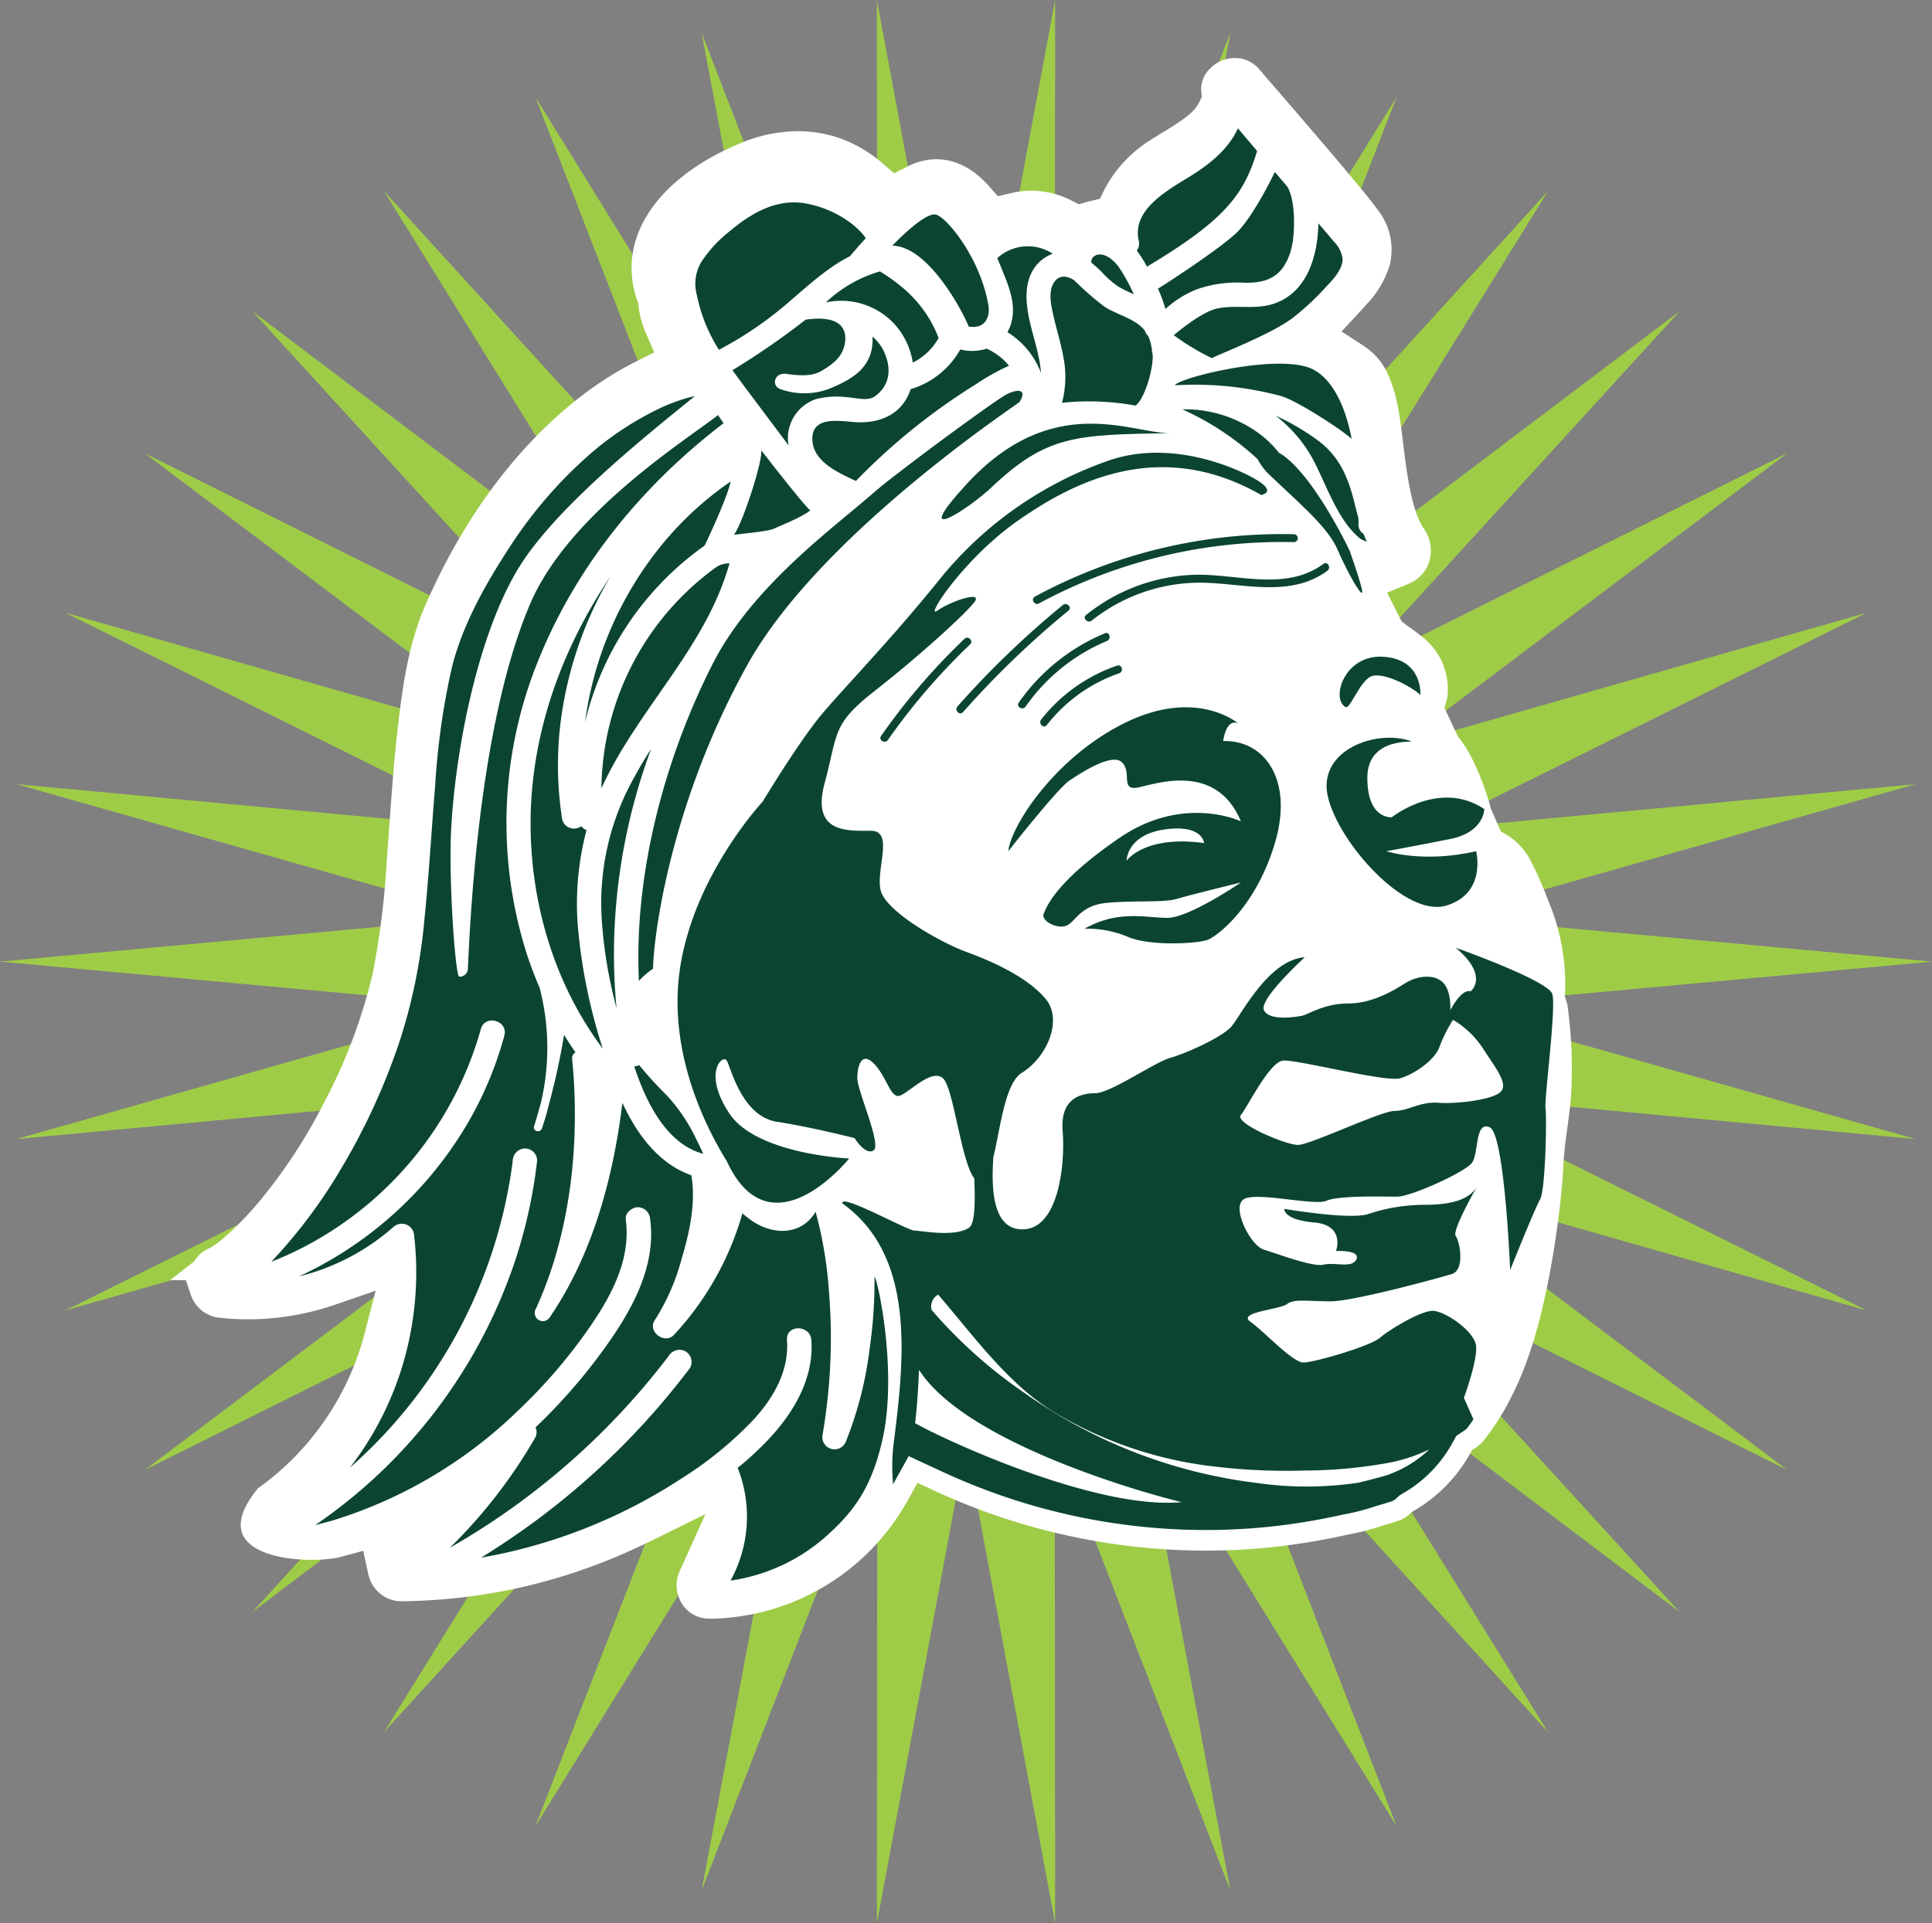 <svg viewBox="0 0 307.245 305.934" height="305.934" width="307.245" xmlns="http://www.w3.org/2000/svg"><rect x="0" y="0" width="307.245" height="305.934" fill="#808080" stroke="none"/><g transform="translate(-1459.24 -113.242)" data-name="Grupo 2534" id="Grupo_2534"><path style="mix-blend-mode: screen;isolation: isolate" fill="#9fcc47" transform="translate(-3380)" d="M4992.863,189.4l14.174-76.156-.061,77.464,27.927-72.255-14.293,76.134,40.728-65.893L5033.3,200.9l52.143-57.287-40.831,65.829,61.781-46.731-52.232,57.206,69.316-34.583-61.854,46.634,74.49-21.257-69.37,34.474,77.127-7.208-74.523,21.141,77.139,7.087-77.139,7.087,74.523,21.141-77.127-7.208,69.37,34.474-74.49-21.257,61.854,46.634L5054.159,312.5l52.232,57.206-61.781-46.731,40.831,65.829L5033.3,331.516l28.04,72.211-40.728-65.893,14.293,76.134-27.927-72.255.061,77.464-14.174-76.156-14.175,76.156.061-77.464-27.927,72.255,14.293-76.134-40.728,65.893,28.04-72.211L4900.284,388.8l40.831-65.829L4879.334,369.7l52.232-57.206-69.316,34.583,61.854-46.634-74.49,21.257,69.37-34.474-77.127,7.208,74.523-21.141-77.139-7.087,77.139-7.087-74.523-21.141,77.127,7.208-69.37-34.474,74.49,21.257-61.854-46.634,69.316,34.583-52.232-57.206,61.781,46.731-40.831-65.829,52.143,57.287-28.04-72.211,40.728,65.893-14.293-76.134,27.927,72.255-.061-77.464Z" data-name="Trazado 3" id="Trazado_3"></path><g transform="translate(-3380)" data-name="Grupo 3" id="Grupo_3"><path fill="#fff" d="M5050.836,329.494c-.026-.034-.029-.039,0,0Z" data-name="Trazado 4" id="Trazado_4"></path><path fill="#9a999e" d="M5071.2,334.239c-.026-.034-.029-.039,0,0Z" data-name="Trazado 5" id="Trazado_5"></path><path fill="#fff" d="M4952.065,370.717a5.075,5.075,0,0,1-4.734-3.036,5.479,5.479,0,0,1,0-4.527l4.095-9.058-8.92,4.389c-1.959.964-4,1.881-6.058,2.726a90.222,90.222,0,0,1-33.391,6.743,5.386,5.386,0,0,1-5.09-3.739,5.519,5.519,0,0,1-.17-.617l-.79-3.669-3.625.977c-4.574,1.233-22.647.706-13.123-10.913a43.914,43.914,0,0,0,17.063-25.012l1.656-6.433-6.277,2.174a42.707,42.707,0,0,1-14,2.383,41.4,41.4,0,0,1-4.408-.236,5.409,5.409,0,0,1-4.673-3.56l-.821-2.421h-2.511l3.8-2.981.3-.413a4.843,4.843,0,0,1,1.984-1.615,6.182,6.182,0,0,0,.8-.453c.254-.167.467-.318.679-.474l.5-.388c.653-.536,1.265-1.087,1.865-1.654a56.778,56.778,0,0,0,4.552-4.9,84.879,84.879,0,0,0,9.982-15.322,85.854,85.854,0,0,0,7.8-20.757,132.273,132.273,0,0,0,2.215-18.05l.4-5.434c.4-5.559.807-11.1,1.464-16.559.725-6.027,1.653-12.415,4.286-18.446,6.323-14.478,15.29-26.256,25.927-34.06a52.64,52.64,0,0,1,7.433-4.576l3.012-1.516-1.346-3.091a14.33,14.33,0,0,1-1.148-4.26l-.047-.459-.162-.432a14.958,14.958,0,0,1-.874-4.323c-.51-8.259,5.954-16,17.292-20.705a23.849,23.849,0,0,1,9.148-1.906,19.846,19.846,0,0,1,8.285,1.779,21.95,21.95,0,0,1,5.195,3.359l1.812,1.552,2.125-1.083c.15-.075.3-.147.453-.217a9.852,9.852,0,0,1,4.111-.93c3.037,0,5.861,1.443,8.389,4.289l1.419,1.6,2.075-.5a14.265,14.265,0,0,1,2.93-.383l.4,0a13.828,13.828,0,0,1,6.208,1.518l1.249.635,1.346-.384,2.012-.484.742-1.522a20.452,20.452,0,0,1,7.287-7.812c.639-.423,1.341-.849,2.066-1.29,3.246-1.97,4.916-3.169,5.658-4.665l.448-.908-.094-1.008a4.577,4.577,0,0,1,1.335-3.442,5.53,5.53,0,0,1,4.028-1.749,5.02,5.02,0,0,1,3.839,1.759c.391.463,1.3,1.518,2.529,2.937,5.033,5.829,14.4,16.682,16.522,19.694a10.231,10.231,0,0,1,1.718,8.594,15.656,15.656,0,0,1-3.706,6.233c-.34.391-.7.789-1.063,1.182l-2.889,3.109,3.56,2.31a10.364,10.364,0,0,1,3.721,4.267c1.511,3.2,1.945,6.63,2.365,9.943l.3,2.4c.563,4.657,1.372,9.764,3.084,12.341a6,6,0,0,1,.524,6.3,5.57,5.57,0,0,1-2.76,2.51l-3.543,1.474,2.289,4.53.881.707c.772.514,1.523,1.068,2.234,1.648a10.559,10.559,0,0,1,4.212,9.444,5.874,5.874,0,0,1-.148.743l-.34,1.264,2.136,4.554.268.335c2.576,3.223,4.429,9.065,4.855,10.7l.025.155.106.309c0,.007,1.571,3.584,1.571,3.584l.976.569a10.476,10.476,0,0,1,3.76,4.085,55.537,55.537,0,0,1,2.621,5.89l.237.606a33.94,33.94,0,0,1,2.619,14.374l-.045.692.215.659a6.119,6.119,0,0,1,.26,1.131,73.686,73.686,0,0,1,.553,13.414c-.106,2-.377,3.967-.637,5.872-.168,1.215-.311,2.255-.413,3.27-.1.9-.156,1.825-.211,2.748l-.019.309c-.059,1.007-.118,2.006-.213,3-.417,4.345-1,8.578-1.726,12.575-1.673,9.177-4.261,19.654-10.776,27.774a4.894,4.894,0,0,1-1.077.979l-.719.481-.418.756a24.151,24.151,0,0,1-8.792,8.873l-.33.2-.28.264a5.345,5.345,0,0,1-2.062,1.2c-.832.264-1.663.511-2.492.75a36.458,36.458,0,0,1-5.408,1.392c-3.508.788-6.929,1.381-10.33,1.8a100.657,100.657,0,0,1-12.2.741,102.836,102.836,0,0,1-42.864-9.388l-3.008-1.39-1.608,2.9a36.5,36.5,0,0,1-31.392,18.712Z" data-name="Trazado 6" id="Trazado_6"></path><path fill="#0b4531" d="M5049.14,183.538a37.4,37.4,0,0,0-7.028-4.166,22.235,22.235,0,0,1,5.511,6.205c2.241,3.774,4.112,10.357,8,13.4.332.156.665.307,1,.449-.192-.406-.365-.82-.526-1.24a1.763,1.763,0,0,1-.821-1.559c0-.331,0-.661-.009-.992-.228-.814-.435-1.635-.639-2.447C5053.665,189.312,5052.362,186.086,5049.14,183.538Z" data-name="Trazado 7" id="Trazado_7"></path><path fill="#0b4531" d="M5047.142,171.636c-5.945-1.9-20.414,1.723-21.062,2.894a52.917,52.917,0,0,1,16.933,1.725c2.786.837,10.411,5.913,11.169,6.817C5054.045,182.267,5052.545,173.367,5047.142,171.636Z" data-name="Trazado 8" id="Trazado_8"></path><path fill="#0b4531" d="M5041.312,161.7c-2.813.766-5.747,0-8.567.632-2.592.579-6.741,4.151-6.841,4.23a37.58,37.58,0,0,0,6.07,3.654c.21-.25,9.417-3.762,12.824-6.391a40.14,40.14,0,0,0,4.883-4.478c1.195-1.286,3.1-3.059,3.068-4.949a4.839,4.839,0,0,0-1.411-2.753c-.735-.9-1.5-1.778-2.255-2.666l-.184-.217C5048.806,154.06,5047.046,160.139,5041.312,161.7Z" data-name="Trazado 9" id="Trazado_9"></path><path fill="#0b4531" d="M5023.389,159.158a22.777,22.777,0,0,1,1.191,3.238,16.1,16.1,0,0,1,5.038-3.149,19.488,19.488,0,0,1,7.574-1.026c2.562.023,4.79-.417,6.259-2.7,1.42-2.207,1.6-4.873,1.575-7.426-.01-1.165-.239-4.185-1.223-5.347l-1.826-2.155c-.463,1.008-3.623,7.37-6.183,9.763C5032.79,153.165,5023.6,159.07,5023.389,159.158Z" data-name="Trazado 10" id="Trazado_10"></path><path fill="#0b4531" d="M5021.642,155.66c12.318-7.366,15.419-11.409,17.513-18.4l-3.054-3.608c-1.376,3.132-4.315,5.57-7.2,7.39-3.487,2.2-9.743,5.347-8.569,10.491a1.865,1.865,0,0,1-.305,1.572A19.022,19.022,0,0,1,5021.642,155.66Z" data-name="Trazado 11" id="Trazado_11"></path><path fill="#0b4531" d="M5014.429,156.483a14.939,14.939,0,0,0,2.685,2.365,21.99,21.99,0,0,0,2.433,1.195,28.485,28.485,0,0,0-2.386-4.32c-.735-1.018-2.156-2.354-3.565-1.909-.532.167-.976.782-.74,1.269A16.763,16.763,0,0,1,5014.429,156.483Z" data-name="Trazado 12" id="Trazado_12"></path><path fill="#0b4531" d="M5006.809,163.656c.472,2.068,1.121,4.1,1.5,6.184a16.219,16.219,0,0,1-.18,7.477,40.944,40.944,0,0,1,11.713.449c1.62-1.34,2.918-6.379,2.691-8.267a1.581,1.581,0,0,1-.1-.661c-.073-.444-.165-.869-.271-1.265a5.115,5.115,0,0,0-.334-.9,1.865,1.865,0,0,1-.514-.824c-1.519-1.956-4.358-2.469-6.481-3.858a49.321,49.321,0,0,1-4.777-4.176c-1.109-.7-2.376-.925-3.2.362C5005.861,159.739,5006.428,161.986,5006.809,163.656Z" data-name="Trazado 13" id="Trazado_13"></path><path fill="#0b4531" d="M4938.823,239.346a40.789,40.789,0,0,0-3.833,20.9,72.3,72.3,0,0,0,2.3,13.362,89.266,89.266,0,0,1-.393-10.536,94.6,94.6,0,0,1,5.9-30.723A70.714,70.714,0,0,0,4938.823,239.346Z" data-name="Trazado 14" id="Trazado_14"></path><path fill="#0b4531" d="M4945.725,198.445a56.3,56.3,0,0,0-13.448,29.681,48.161,48.161,0,0,1,19-28.083c.082-.058,3.729-7.833,4.152-10.2A52.353,52.353,0,0,0,4945.725,198.445Z" data-name="Trazado 15" id="Trazado_15"></path><path fill="#0b4531" d="M4934.883,238.663c.111-.249.22-.5.339-.747,5.767-12.183,16.347-21.855,20.028-35.055a3.672,3.672,0,0,0-2.016.531A44,44,0,0,0,4934.883,238.663Z" data-name="Trazado 16" id="Trazado_16"></path><path fill="#0b4531" d="M4935.1,280.054a87.625,87.625,0,0,1-3.973-19.568,45.718,45.718,0,0,1,1.389-15.2,1.8,1.8,0,0,1-.838-.622,1.877,1.877,0,0,1-.643.315,1.95,1.95,0,0,1-2.385-1.354,56.064,56.064,0,0,1-.364-14.582,60.6,60.6,0,0,1,8.032-24.115c-7.844,11.658-12.732,25.275-12.7,39.437C4923.653,257.1,4927.466,269.884,4935.1,280.054Z" data-name="Trazado 17" id="Trazado_17"></path><path fill="#0b4531" d="M4958.1,218.988c11.468-20.631,42.387-41.038,43.272-41.8,1.28-2.082-.279-2.082-1.958-1.264-1.9.926-17.971,12.816-21.187,15.645-6.508,5.726-19.41,14.932-25.723,27.416-7.648,15.121-12.472,33.375-11.658,50.3a11.792,11.792,0,0,1,2.243-1.946C4943.228,261.428,4946.068,240.642,4958.1,218.988Z" data-name="Trazado 18" id="Trazado_18"></path><path fill="#0b4531" d="M4940.195,283.163c1.828,5.391,4.992,12.041,10.9,13.62-.431-.9-.859-1.8-1.3-2.683a27.529,27.529,0,0,0-4.608-6.712,59.281,59.281,0,0,1-4.29-4.711,2.22,2.22,0,0,1-.8.189Z" data-name="Trazado 19" id="Trazado_19"></path><path fill="#0b4531" d="M4964.239,172.713c2.336.322,4.187.4,5.7-.505,1.883-1.117,3.451-2.33,3.7-4.66.511-4.853-6.247-3.4-6.259-3.469a123.458,123.458,0,0,1-11.655,8.052c.661.927,1.344,1.849,2.036,2.771l6.88,9.18a6.558,6.558,0,0,1,4.383-7.358,13.427,13.427,0,0,1,5.006-.288c1.419.1,3.267.683,4.432-.206,3.648-2.785,1.52-6.928.934-7.839a7.325,7.325,0,0,0-1.405-1.611c.243,4.283-2.477,6.391-5.908,7.884a11.227,11.227,0,0,1-8.695.489C4961.8,174.614,4962.409,172.462,4964.239,172.713Z" data-name="Trazado 20" id="Trazado_20"></path><path fill="#0b4531" d="M4968.43,182.852c-.159,3.739,4.112,5.578,6.924,6.9a99.662,99.662,0,0,1,14.073-12.063q2.418-1.715,4.94-3.274a34.9,34.9,0,0,1,5.337-2.995,9.72,9.72,0,0,0-3.492-2.684c-.021-.009-.038-.02-.057-.03a7.57,7.57,0,0,1-4.2.12,13.474,13.474,0,0,1-7.894,6.324c-1.245,3.8-4.578,5.386-8.392,5.262C4973.286,180.335,4968.584,179.21,4968.43,182.852Z" data-name="Trazado 21" id="Trazado_21"></path><path fill="#0b4531" d="M4962.337,197.321c.135-.108,4.31-1.7,5.771-2.894-.455-.14-6.138-7.373-7.832-9.589.436,1.081-2.717,11.18-4.3,13.466C4956.622,198.2,4961.815,197.745,4962.337,197.321Z" data-name="Trazado 22" id="Trazado_22"></path><path fill="#0b4531" d="M4996.914,190.769c8.866-8.406,13.537-8.354,28.349-8.627-6.038.064-18.673-6.769-32.363,8.168C4983.7,200.345,4993.166,194.323,4996.914,190.769Z" data-name="Trazado 23" id="Trazado_23"></path><path fill="#0b4531" d="M5000.12,164.39a6.323,6.323,0,0,1-.671,1.685,13.1,13.1,0,0,1,5.339,6.485c-.208-3.045-1.443-6.227-1.97-9.07-.442-2.384-.61-4.915.6-7.114a5.958,5.958,0,0,1,3.245-2.764,7.194,7.194,0,0,0-8.822.689c.432,1.022.842,2.052,1.251,3.078C4999.981,159.608,5000.706,161.982,5000.12,164.39Z" data-name="Trazado 24" id="Trazado_24"></path><path fill="#0b4531" d="M4993.259,165.169a3.7,3.7,0,0,0,1.252.039c1.627-.235,2.16-1.889,1.923-3.328-1.234-7.547-6.689-14.161-8.383-14.507-1.733-.353-6.088,4.1-6.906,4.951C4987.4,152.383,4993.28,164.777,4993.259,165.169Z" data-name="Trazado 25" id="Trazado_25"></path><path fill="#0b4531" d="M4981.5,164.806a11.831,11.831,0,0,1,2.9,6.113,9.586,9.586,0,0,0,4.114-3.926c-2-5.053-5.281-8.081-9.342-10.581a21.127,21.127,0,0,0-8.6,4.939A11.537,11.537,0,0,1,4981.5,164.806Z" data-name="Trazado 26" id="Trazado_26"></path><path fill="#0b4531" d="M4953.569,168.885A58.248,58.248,0,0,0,4963,162.7c3.578-2.88,7.18-6.578,11.405-8.7.819-.97,1.655-1.927,2.515-2.862a5.431,5.431,0,0,0-.588-.776,12.548,12.548,0,0,0-2.252-1.966,16.741,16.741,0,0,0-7.195-2.866c-4.528-.588-8.408,1.79-11.74,4.608a20.415,20.415,0,0,0-4.4,4.809,6.843,6.843,0,0,0-.678,5.266A25.906,25.906,0,0,0,4953.569,168.885Z" data-name="Trazado 27" id="Trazado_27"></path><path fill="#0b4531" d="M5033.761,231.127s.433-3.677,2.379-2.812c0,0-6.488-5.623-17.735-.216s-18.384,16.437-18.817,20.547c0,0,7.786-9.949,9.733-11.247s6.921-4.542,8.435-2.812-.432,4.542,2.6,3.893,12.328-3.893,16.221,5.408c0,0-9.084-4.326-19.249,2.6s-11.68,11.03-12.112,12.112,1.946,2.379,3.46,1.946,2.163-3.244,6.489-3.676,9.084,0,11.247-.649,10.165-2.6,10.165-2.6-8.219,5.624-11.679,5.624-7.787-1.3-13.194,1.73a16.669,16.669,0,0,1,6.921,1.3c3.461,1.514,11.247,1.081,12.761.432s7.57-5.191,10.6-15.356S5040.25,230.91,5033.761,231.127ZM5018.4,250.16s0-4.11,6.056-4.975,6.272,2.163,6.272,2.163C5021.217,246.05,5018.4,250.16,5018.4,250.16Z" data-name="Trazado 28" id="Trazado_28"></path><path fill="#0b4531" d="M5053.227,225.72c.759.414,2.379-4.542,4.325-4.975s5.84,1.514,7.57,3.028c0,0,.433-5.623-5.839-6.056S5050.848,224.422,5053.227,225.72Z" data-name="Trazado 29" id="Trazado_29"></path><path fill="#0b4531" d="M5063.608,231.127c.915.316-6.921-.865-6.921,5.839s3.893,6.273,3.893,6.273,7.57-6.056,14.708-1.3c0,0,0,3.677-5.407,4.758s-10.166,1.947-10.166,1.947,5.84,1.946,14.275,0c0,0,1.73,6.705-4.758,8.651s-17.087-9.949-18.817-17.3S5057.985,229.18,5063.608,231.127Z" data-name="Trazado 30" id="Trazado_30"></path><path fill="#0b4531" d="M5049.7,202.938c-5.973,4.429-13.714,1.563-20.46,1.731a28.905,28.905,0,0,0-17.277,6.4c-.634.507.264,1.4.892.892a27.691,27.691,0,0,1,18.7-5.995c6.273.316,13.279,2.144,18.784-1.938.645-.479.017-1.574-.636-1.09Z" data-name="Trazado 31" id="Trazado_31"></path><path fill="#0b4531" d="M5045,198.22a82.617,82.617,0,0,0-41.176,9.922c-.715.387-.078,1.476.636,1.089a81.313,81.313,0,0,1,40.54-9.749.631.631,0,0,0,0-1.262Z" data-name="Trazado 32" id="Trazado_32"></path><path fill="#0b4531" d="M5008.264,209.483a145.331,145.331,0,0,0-16.759,16.138c-.536.607.353,1.5.892.893a145.291,145.291,0,0,1,16.759-16.139c.629-.515-.268-1.4-.892-.892Z" data-name="Trazado 33" id="Trazado_33"></path><path fill="#0b4531" d="M5014.952,213.981a31.383,31.383,0,0,0-13.7,11.021c-.466.667.627,1.3,1.09.636a29.857,29.857,0,0,1,12.944-10.44c.738-.308.414-1.53-.336-1.217Z" data-name="Trazado 34" id="Trazado_34"></path><path fill="#0b4531" d="M5016.89,219.125a26.05,26.05,0,0,0-12.073,8.568c-.494.632.392,1.531.892.892a24.9,24.9,0,0,1,11.517-8.244c.763-.263.435-1.482-.336-1.216Z" data-name="Trazado 35" id="Trazado_35"></path><path fill="#0b4531" d="M4992.621,214.858a102.934,102.934,0,0,0-13.264,15.449c-.466.667.627,1.3,1.09.637a101.265,101.265,0,0,1,13.067-15.194c.588-.562-.305-1.453-.893-.892Z" data-name="Trazado 36" id="Trazado_36"></path><path fill="#0b4531" d="M5012.565,179.651" data-name="Trazado 37" id="Trazado_37"></path><path fill="#0b4531" d="M5053.876,200.847s-5.911-12.531-11.262-15.6a16.842,16.842,0,0,0-3.139-3.045,19.911,19.911,0,0,0-12.214-3.847,44.5,44.5,0,0,1,11.98,7.923,9.726,9.726,0,0,0,2.306,2.889c4.759,4.542,8.868,8,10.382,11.463s3.46,6.921,3.893,6.921S5053.876,200.847,5053.876,200.847Z" data-name="Trazado 38" id="Trazado_38"></path><path fill="#0b4531" d="M4978.309,316.277a73.766,73.766,0,0,1-.76,11.4,58.73,58.73,0,0,1-3.746,14.764,1.941,1.941,0,0,1-3.739-1.031,91.049,91.049,0,0,0,.994-22.891,64.821,64.821,0,0,0-2.113-12.52c-.1.164-.2.328-.317.489-2.349,3.3-6.525,3.111-9.657,1.045a14.242,14.242,0,0,1-1.663-1.284,47.535,47.535,0,0,1-10.879,19.325c-1.487,1.6-4.3-.538-3.045-2.351a34.522,34.522,0,0,0,4.249-9.731c1.249-4.145,2.264-8.756,1.584-13.1-.009-.065-.018-.13-.022-.193-5.167-1.818-8.636-6.459-10.966-11.515h-.012c-1.454,11.928-4.743,24.129-11.553,34.109a1.294,1.294,0,0,1-2.232-1.307c5.594-12.149,7.082-26.554,5.8-39.759a1.038,1.038,0,0,1,.529-1.082q-.949-1.368-1.817-2.788a110.2,110.2,0,0,1-2.447,11.2q-.446,1.863-1.076,3.685c-.272.777-1.5.456-1.247-.345.4-1.273.777-2.6,1.138-3.957a38.013,38.013,0,0,0-.258-18.085q-1.1-2.532-1.971-5.162a68.673,68.673,0,0,1,1.952-47.366c6.091-14.883,16.542-27.543,29.266-37.253-.272-.447-.586-.86-.868-1.3-5.608,4.308-23.788,15.778-29.883,30.025-8.323,19.45-9.575,51.345-9.907,58.061a1.3,1.3,0,0,1-1.354,1.245c-.646,0-1.705-15.311-1.317-23.131.611-12.343,4.045-30.646,10.546-41.565,5.581-9.374,19.447-20.557,28.238-27.665-.5.113-1,.234-1.5.381-.72.215-1.432.461-2.135.731a22.059,22.059,0,0,0-2.107.908,49.309,49.309,0,0,0-11.312,7.536,70.278,70.278,0,0,0-12.385,14.43c-3.829,5.852-7.458,12.269-9.185,19.059a116.393,116.393,0,0,0-2.7,19.091c-.586,7.045-.975,14.109-1.7,21.142a87.922,87.922,0,0,1-3.892,19.207,104.043,104.043,0,0,1-9.746,21.074,82.591,82.591,0,0,1-10.441,13.861q-.132.141-.272.285a51.683,51.683,0,0,0,5.335-2.428,56.151,56.151,0,0,0,27.989-34.571c.649-2.411,4.388-1.382,3.738,1.031a57.388,57.388,0,0,1-5.167,12.767,60.605,60.605,0,0,1-27.491,25.534,35.533,35.533,0,0,0,15.009-7.853,1.968,1.968,0,0,1,3.309,1.371,51.554,51.554,0,0,1-.663,15.9,50.511,50.511,0,0,1-9.567,21.017,78.2,78.2,0,0,0,25.91-48.85,1.985,1.985,0,0,1,1.939-1.938,1.95,1.95,0,0,1,1.939,1.938,79.248,79.248,0,0,1-3.663,16.4,82.649,82.649,0,0,1-31.617,41.564q1.637-.391,3.253-.876a73.169,73.169,0,0,0,28.861-17.2,84.825,84.825,0,0,0,11.112-12.809c3.654-5.2,7.023-11.154,6.148-17.73-.139-1.045,1-1.939,1.94-1.939a2,2,0,0,1,1.939,1.939c1.029,7.744-3.214,14.975-7.61,20.986a90.534,90.534,0,0,1-10.624,12.1,1.776,1.776,0,0,1-.1,1.713,81.363,81.363,0,0,1-13.516,17.43,115.779,115.779,0,0,0,34.821-30.538,1.985,1.985,0,0,1,2.653-.7,1.952,1.952,0,0,1,.7,2.652,120.621,120.621,0,0,1-33.209,30.155q1.9-.326,3.786-.743a84.893,84.893,0,0,0,28.1-11.855,59.034,59.034,0,0,0,11.581-9.5c3.133-3.473,5.526-7.706,5.176-12.513-.182-2.494,3.7-2.474,3.878,0,.438,6.032-2.75,11.449-6.734,15.717a50.119,50.119,0,0,1-4.982,4.614,21.142,21.142,0,0,1-1.136,17.937,29.2,29.2,0,0,0,15.042-6.909c4.6-4.062,7.387-7.893,9.113-15.506C4982,331.567,4978.892,317.032,4978.309,316.277Z" data-name="Trazado 39" id="Trazado_39"></path><path fill="#0b4531" d="M4974.283,297.526s-14.707-.649-19.033-7.137-1.082-9.517-.433-8.436,2.379,8.868,8,9.734,12.329,2.6,12.329,2.6,1.73,2.811,3.028,1.946-2.595-9.516-2.595-11.462.649-4.326,2.595-2.38,2.6,5.191,3.893,5.191,5.191-4.542,7.138-2.811c1.679,1.492,2.878,13.273,4.982,15.923.131,3.981.115,7.238-.873,7.868-2.379,1.514-7.57.432-8.652.432s-11.915-6.036-11.463-4.325c11.752,8.382,9.815,24.955,8.2,37.869a29.845,29.845,0,0,0-.125,6.794l2.474-4.458,5.762,2.663a99.573,99.573,0,0,0,41.5,9.086,97.7,97.7,0,0,0,11.8-.716c3.329-.408,6.611-.978,10.156-1.771a34.627,34.627,0,0,0,5.079-1.315c.8-.231,1.6-.469,2.411-.727a2.064,2.064,0,0,0,.81-.47l.535-.5.63-.377a20.849,20.849,0,0,0,7.61-7.651l.8-1.45,1.379-.923a1.564,1.564,0,0,0,.341-.307c.359-.448.666-.929,1-1.393l-1.521-3.422s2.162-5.841,1.946-8.219-4.974-5.624-6.921-5.624-6.921,3.028-8.435,4.326-10.381,3.893-12.112,3.893-6.272-4.975-8.435-6.488,4.758-1.947,5.84-2.813,3.244-.432,6.921-.432,17.086-3.677,19.249-4.326,1.3-5.191.649-6.056,3.46-8,3.46-8c-1.3,2.38-4.542,3.029-8.435,3.029a28.491,28.491,0,0,0-9.084,1.514c-3.028.865-13.193-.865-13.193-.865s-.216,1.73,4.759,2.163,3.46,4.541,3.46,4.541,3.893-.216,3.244,1.3-3.461.431-5.191.865-7.354-1.73-9.516-2.38-5.191-6.7-3.244-8,11.247,1.082,13.193.217,9.083-.649,11.246-.649,10.814-3.893,11.9-5.407.433-6.7,2.813-5.623,3.243,22.71,3.243,22.71,3.893-9.733,4.759-11.248,1.08-12.977.865-14.49,1.73-16,1.081-18.168S5070.746,264,5070.746,264c5.408,4.542,2.379,6.921,2.379,6.921-1.514-.432-3.244,3.028-3.244,3.028s.216-3.244-1.3-4.542-4.11-.865-5.84.217-5.191,3.243-9.084,3.243-6.272,1.731-7.353,1.948-5.191.865-6.056-.866,6.488-8.435,6.488-8.435c-5.839.432-10.165,9.3-11.679,11.031s-7.354,4.325-9.732,4.974-9.518,5.623-11.9,5.623-5.624.865-5.191,6.056-.65,16.222-6.921,15.572c-4.27-.441-4.43-6.693-4.1-11.46,1.114-4.593,1.847-11.773,4.528-13.412,3.893-2.379,6.705-8.435,3.677-11.9s-8.435-5.839-12.545-7.353-12.977-6.489-13.625-9.949,2.163-9.3-1.515-9.3-9.516.432-7.353-7.57,1.081-9.3,8-14.708,14.274-12.111,15.788-14.058-3.676-.216-5.839,1.3,4.109-8.218,12.76-14.274,22.494-13.41,38.715-4.109c0,0,2.055-.325.108-1.839s-13.193-7.246-23.9-3.786a59.692,59.692,0,0,0-27.684,19.467c-7.354,9.084-14.384,16.329-18.168,20.763s-9.625,14.167-9.625,14.167-12.869,13.733-13.518,30.387c-.453,11.617,4.671,21.758,7.813,26.832C4961.816,313.046,4974.283,297.526,4974.283,297.526Zm62.29-6.921c1.081-1.3,4.542-8.435,6.7-8.652s16.221,3.461,18.6,2.813,5.623-3.028,6.273-4.975a24.212,24.212,0,0,1,2.162-4.326,14.551,14.551,0,0,1,4.759,4.542c1.947,3.028,4.109,5.624,2.812,6.921s-7.138,1.946-9.95,1.731-4.758,1.3-6.921,1.3-13.41,5.407-15.356,5.407S5035.491,291.9,5036.573,290.605Zm-51.8,49.022c.322-2.8.5-5.6.609-8.5,7.641,12.017,37.647,20.115,41.791,21.057C5013.686,353.474,4989.569,342.371,4984.774,339.627Zm22.015-1.8a63.292,63.292,0,0,0,25.835,8.724,95.248,95.248,0,0,0,14.208.607,75.315,75.315,0,0,0,13.632-1.3,25.865,25.865,0,0,0,6.084-2.063,18.63,18.63,0,0,1-6.391,3.977c-.159.059-.321.116-.482.172q-2.219.633-4.462,1.157a55.737,55.737,0,0,1-16.185.026,80.578,80.578,0,0,1-36.637-14.155,76.557,76.557,0,0,1-15-13.357,2.173,2.173,0,0,1,1.041-2.439C4994.1,325.75,4999.374,333.23,5006.789,337.83Z" data-name="Trazado 40" id="Trazado_40"></path></g></g></svg> 